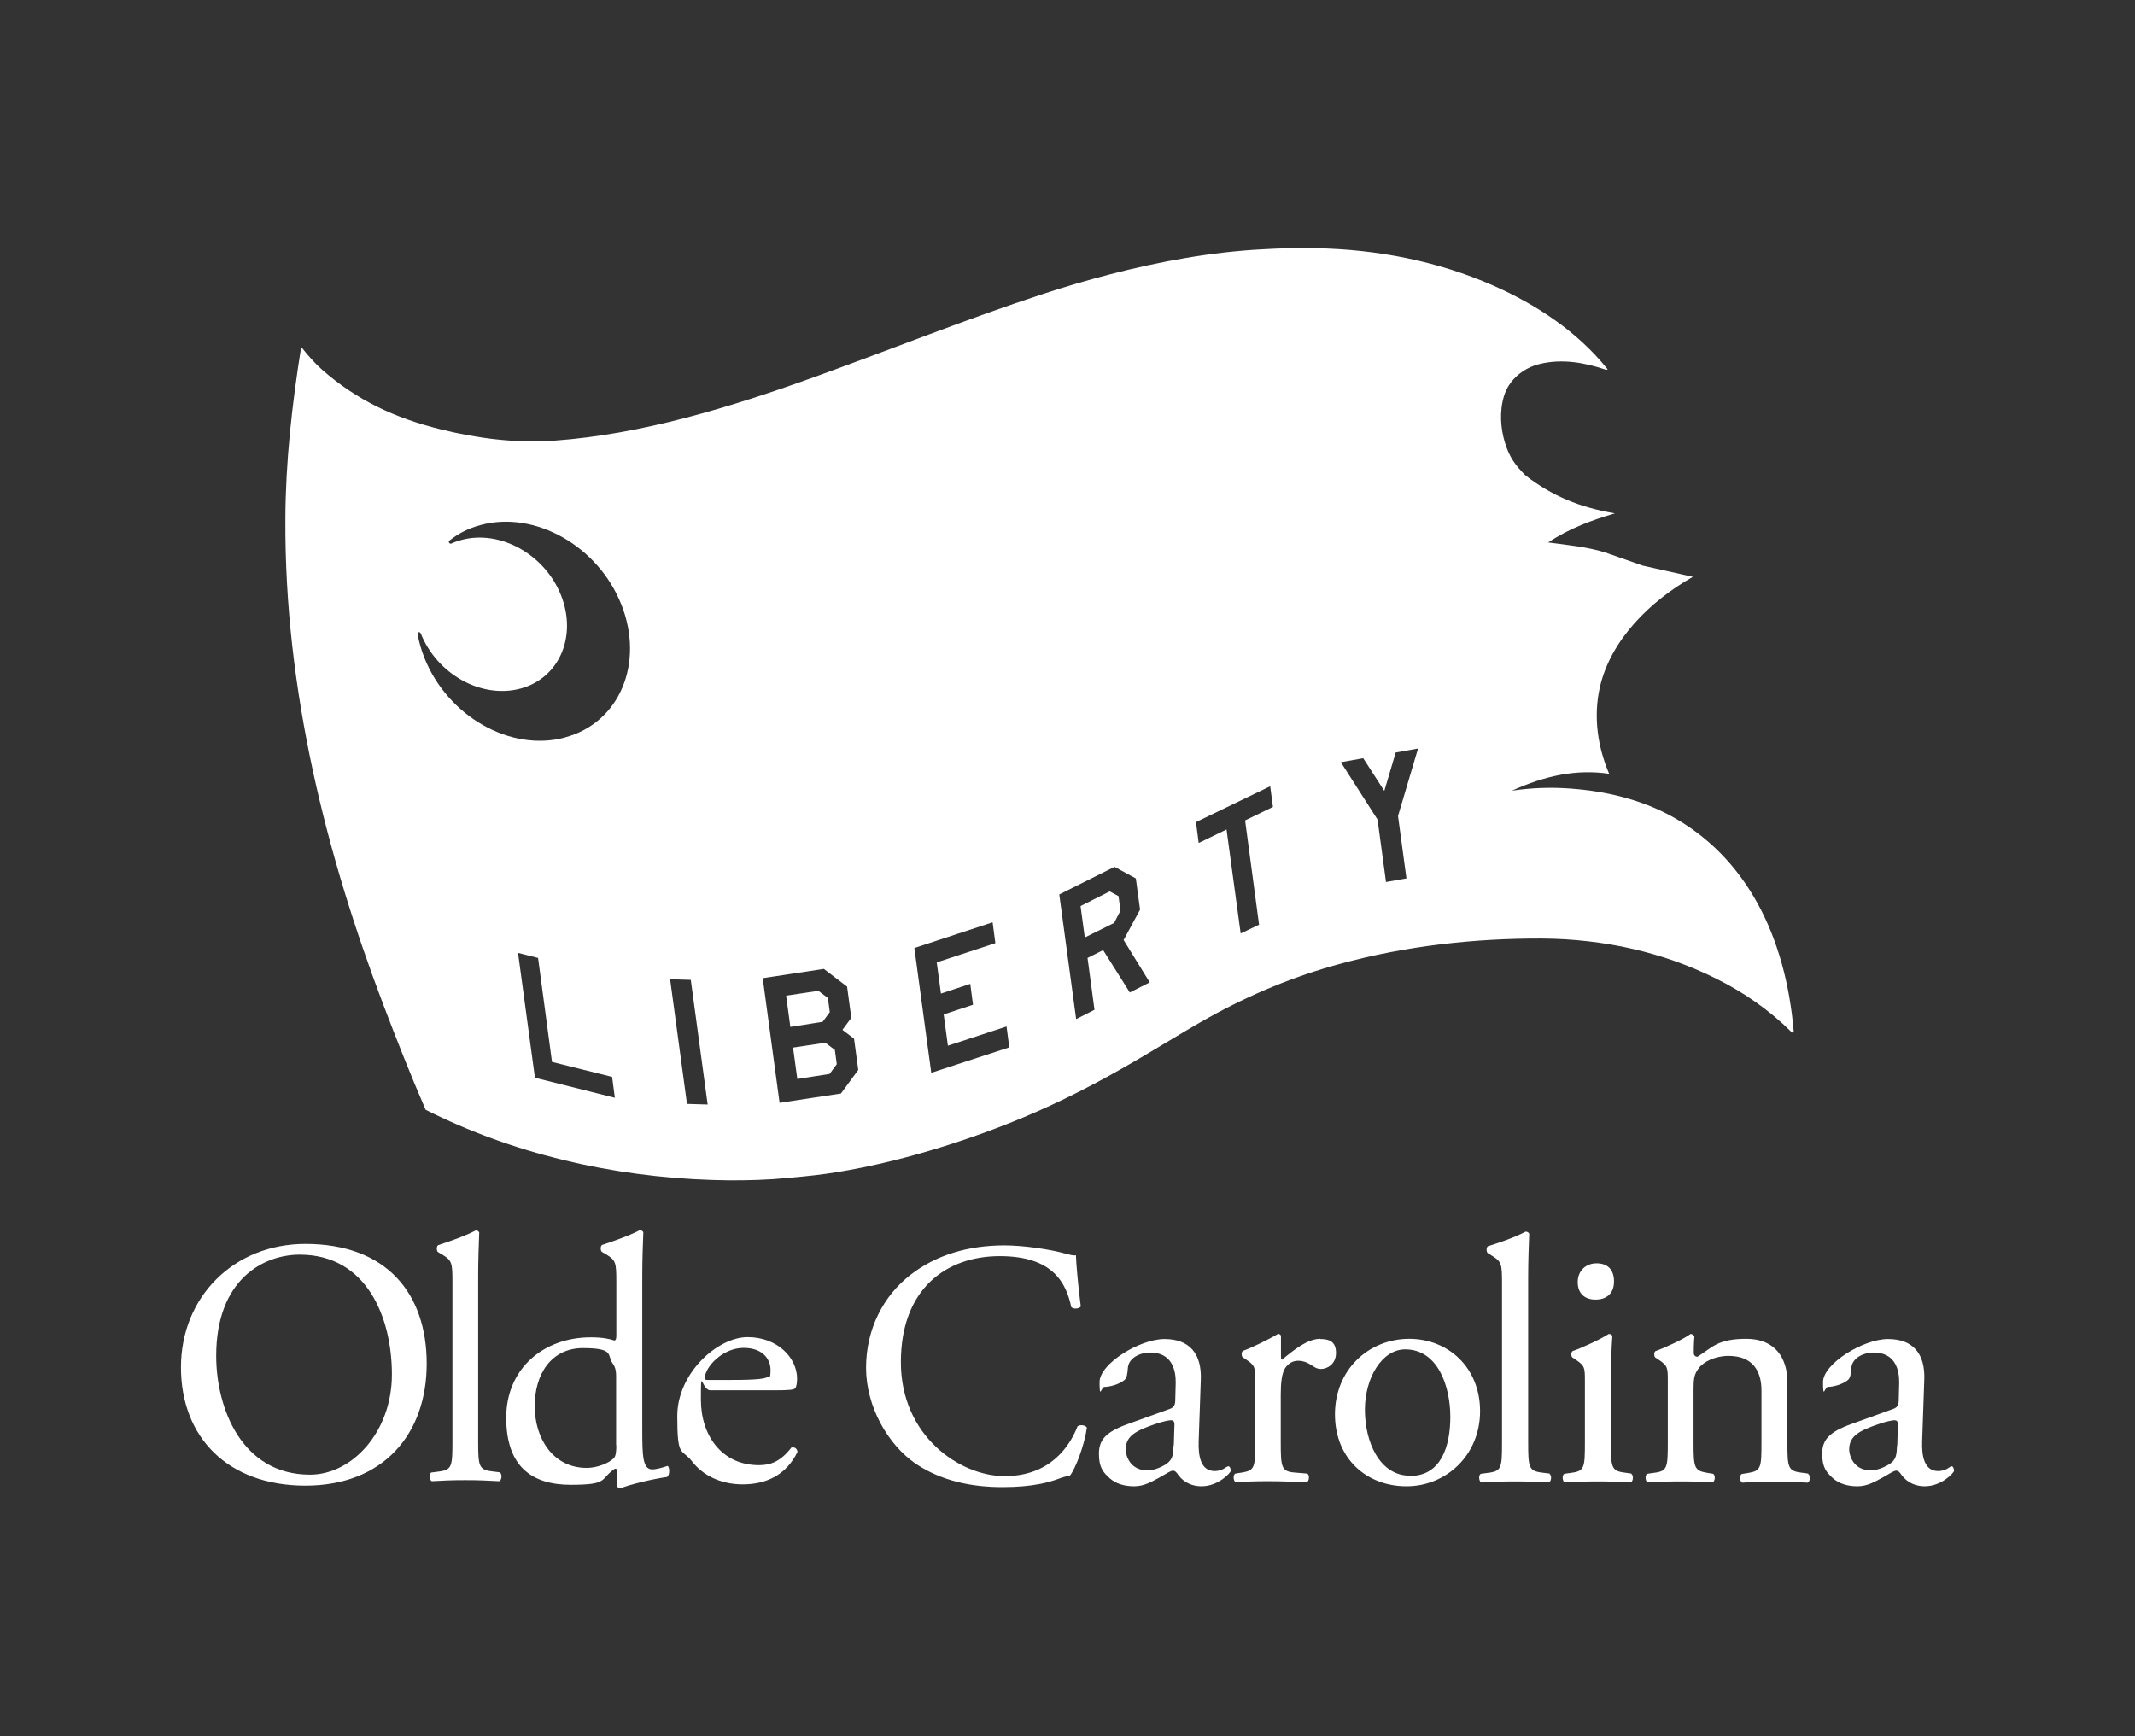 <svg viewBox="0 0 1012.2 823.3" version="1.1" xmlns="http://www.w3.org/2000/svg" id="Layer_1">
  
  <rect x="0" y="0" width="1012.2" height="823.3" fill="#333333" stroke="none"/>
  
  <defs>
    <style>
      .st0 {
        fill: #fff;
      }
    </style>
  </defs>
  <path d="M530.3,424.9l-4.1-2.2-13.9,7,2,14.8,13.9-6.9,3-5.8-.9-6.7ZM530.3,424.9l-4.1-2.2-13.9,7,2,14.8,13.9-6.9,3-5.8-.9-6.7ZM392.5,473.2l-4.5-3.4-15.3,2.3,2,14.8,15.3-2.4,3.4-4.6-.9-6.7ZM395.8,497.9l-4.5-3.4-15.3,2.3,2,14.8,15.3-2.4,3.4-4.6-.9-6.7ZM530.3,424.9l-4.1-2.2-13.9,7,2,14.8,13.9-6.9,3-5.8-.9-6.7ZM530.3,424.9l-4.1-2.2-13.9,7,2,14.8,13.9-6.9,3-5.8-.9-6.7ZM395.8,497.9l-4.5-3.4-15.3,2.3,2,14.8,15.3-2.4,3.4-4.6-.9-6.7ZM392.5,473.2l-4.5-3.4-15.3,2.3,2,14.8,15.3-2.4,3.4-4.6-.9-6.7ZM392.5,473.2l-4.5-3.4-15.3,2.3,2,14.8,15.3-2.4,3.4-4.6-.9-6.7ZM395.8,497.9l-4.5-3.4-15.3,2.3,2,14.8,15.3-2.4,3.4-4.6-.9-6.7ZM530.3,424.9l-4.1-2.2-13.9,7,2,14.8,13.9-6.9,3-5.8-.9-6.7ZM530.3,424.9l-4.1-2.2-13.9,7,2,14.8,13.9-6.9,3-5.8-.9-6.7ZM395.8,497.9l-4.5-3.4-15.3,2.3,2,14.8,15.3-2.4,3.4-4.6-.9-6.7ZM393.4,479.9l-.9-6.7-4.5-3.4-15.3,2.3,2,14.8,15.3-2.4,3.4-4.6ZM850.4,489.1c-3.8-45-22.4-83-58.7-102.5-14-7.5-30.3-11.5-47.1-12.7-9-.7-18.4-.4-27.8,1,15.9-7.2,30.8-10.3,46.1-8-5.1-12-7.8-26.5-4.3-41.5,5.2-22.1,23.7-40.4,44-51.9l-23.7-5.3-18-6.3c-8.5-2.6-17.8-3.5-26.9-4.7,10-6.7,20.8-10.6,31.6-13.8-16.6-2.8-29.7-8.2-42.4-18-4.9-4.9-7.7-8.8-9.8-15.8-1.9-6.5-2.6-14.2-.4-21.7,2.4-8.1,9.5-13.5,16.9-15.3,11-2.7,21.8-.5,31.1,2.6.7.2,1.4.2,1-.3-14.2-17.7-33.6-30.5-54.3-39.6-25.7-11.3-54.4-17.1-84.3-17.6-8.1-.1-16.2,0-24.4.5-24.2,1.2-49.1,5.7-73.6,12.1-10.3,2.7-20.6,5.7-30.9,9.1-35.8,11.7-71.4,26-107.1,38.9-41.2,14.9-83.1,27.6-124.2,30.6-18.7,1.4-37.1-1.1-54.2-5.3-21.9-5.4-39.9-13.9-56.3-28.3-3.6-3.2-6.9-7-9.9-10.8-4.4,27.4-7.4,54.7-7.5,81.4-.5,81.8,19.8,160.3,46.4,230.4,6.4,16.8,13,33.5,20.1,49.9,40.7,20.5,87.5,31.8,136.2,33.3,9.4.3,18.8.2,28.5-.4,8.5-.7,17.1-1.4,25.6-2.6,27.7-4,58.1-12.8,85.5-23.6,18.4-7.2,36.7-16.2,54.4-26.3,13.8-7.8,27.3-16.4,41-24.1,20-11.1,40.7-19.6,61.6-25.3,32.3-8.9,65.1-12.3,96.4-12.2,29.6.2,57.7,6.6,82.4,18.9,13.2,6.5,25.4,15,35.8,25.3.5.5,1.1.7,1,0ZM253.6,510.9l-8-59.1,9.5,2.4,6.6,49.3,28.5,7.1,1.3,9.9-37.9-9.5ZM267.8,349.7c-25.8,6.9-55.5-10-66.6-37.8-1.5-3.8-2.6-7.6-3.2-11.3-.2-1,1.1-1.2,1.5-.2,7.8,19.4,28.8,31,47.2,26.1,18.4-4.9,27-24.7,19.3-44.2-7.7-19.5-28.9-31.2-47.2-26.3-1.7.5-3.3,1-4.8,1.7-.8.4-1.7-.8-.9-1.4,4.2-3.4,9.2-5.9,14.9-7.4,25.7-6.9,55.6,10,66.6,37.8,11,27.8-.9,56-26.6,62.9ZM325.7,523.4l-8-59.1,9.8.3,8,59.1-9.8-.3ZM398.6,518.5l-29,4.4-8-59.1,29-4.4,11,8.4,2,14.8-4.2,5.7,5.5,4.2,2,14.8-8.3,11.3ZM441.5,508.6l-8-59.1,37.1-12.2,1.3,9.9-27.8,9.1,2,14.8,13.9-4.6,1.3,9.9-13.9,4.6,2,14.8,27.8-9.1,1.3,9.9-37.1,12.1ZM535.6,470.5l-12.6-20-7.4,3.7,3.3,24.6-8.7,4.4-8-59.1,26.2-13.1,10.1,5.5,2,14.8-7.8,14.4,12.4,20.1-9.5,4.8ZM597,438.4l-8.8,4.2-6.7-49.3-13.2,6.4-1.3-9.9,35.2-17,1.3,9.8-13.2,6.4,6.6,49.3ZM666.7,416.5l-9.6,1.7-4-29.6-17.4-27.2,10.6-1.9,10,15.5,5.4-18.2,10.6-1.9-9.5,32,4,29.6ZM526.2,422.6l-13.9,7,2,14.8,13.9-6.9,3-5.8-.9-6.7-4.1-2.2ZM391.3,494.4l-15.3,2.3,2,14.8,15.3-2.4,3.4-4.6-.9-6.7-4.5-3.4ZM393.4,479.9l-.9-6.7-4.5-3.4-15.3,2.3,2,14.8,15.3-2.4,3.4-4.6ZM392.5,473.2l-4.5-3.4-15.3,2.3,2,14.8,15.3-2.4,3.4-4.6-.9-6.7ZM395.8,497.9l-4.5-3.4-15.3,2.3,2,14.8,15.3-2.4,3.4-4.6-.9-6.7ZM530.3,424.9l-4.1-2.2-13.9,7,2,14.8,13.9-6.9,3-5.8-.9-6.7ZM530.3,424.9l-4.1-2.2-13.9,7,2,14.8,13.9-6.9,3-5.8-.9-6.7ZM395.8,497.9l-4.5-3.4-15.3,2.3,2,14.8,15.3-2.4,3.4-4.6-.9-6.7ZM392.5,473.2l-4.5-3.4-15.3,2.3,2,14.8,15.3-2.4,3.4-4.6-.9-6.7ZM530.3,424.9l-4.1-2.2-13.9,7,2,14.8,13.9-6.9,3-5.8-.9-6.7ZM530.3,424.9l-4.1-2.2-13.9,7,2,14.8,13.9-6.9,3-5.8-.9-6.7Z" class="st0"></path>
  <g>
    <path d="M144.8,589.8c-34.1,0-59,25.3-59,58.5s22.2,56.1,59,56.1,57.5-24.3,57.5-57.8-19.2-56.8-57.5-56.8ZM147,699.2c-32.6,0-44.5-31.8-44.5-56.3,0-36.3,22.4-48,39.6-48,31.6,0,43.7,29.5,43.7,56.8s-18.9,47.5-38.8,47.5Z" class="st0"></path>
    <path d="M237,698.1l-4-.5c-6-.8-6.3-2.5-6.3-14.4v-78.3c0-7.3.3-15.6.5-20.5-.3-.7-1-1-1.6-1-6,3.1-13.8,5.6-17.9,7-.8.5-.8,2.8,0,3.3l1.7,1c5,3,5.1,4,5.1,13.7v74.9c0,11.9-.2,13.6-6.3,14.4l-3.8.5c-1.2.8-.8,3.6.3,4.1,5-.3,9.9-.5,15.9-.5s10.6.2,16.1.5c1.2-.5,1.5-3.3.3-4.1Z" class="st0"></path>
    <path d="M316.4,695.1c-2.5.8-5.3,1.6-7.1,1.6-4.6,0-4.8-6.1-4.8-19.2v-72.7c0-7.3.3-15.6.5-20.5-.3-.7-1-1-1.7-1-6,3.1-13.8,5.6-17.9,7-.8.5-.8,2.8,0,3.3l1.7,1c5,3,5.1,4,5.1,13.7v25c0,1.3-.2,2.3-1,2.3-1.8-.7-5.5-1.5-11.1-1.5-22.5,0-40.1,14.9-40.1,38.1s12.2,31.8,30.6,31.8,13.6-2.7,20.9-7.6h.7c.3.7.3,2.6.3,5.1v2.8c0,.8.8,1.3,1.8,1.3,4.6-1.8,14.9-4.3,21.9-5.3,1.5-.8,1.3-5,.2-5.3ZM292.2,685.3c0,2.7-.2,5.1-1.2,6.1-2.6,2.6-8.3,4.6-12.8,4.6-16.2,0-24.7-14.2-24.7-29.3s7.8-27.5,22.9-27.5,11.4,3.5,13.9,7c1.2,1.7,1.8,3.1,1.8,6.5v32.6Z" class="st0"></path>
    <path d="M375,686.6c-5.1,6.5-9.8,8.1-15.2,8.1-17.7,0-27.5-14.2-27.5-31s.2-4.5,4.5-4.5h30.6c6.9,0,9.3-.2,9.8-1.2.3-.7.7-2,.7-4.3,0-9.9-9.3-19.7-23.5-19.7s-33.3,17.1-33.3,37.4,2,15.1,7,21.5c4.8,6.3,13.2,10.9,24,10.9s20.5-4.1,26-15.4c-.2-1.5-1.3-2.5-3-2ZM352.5,639.1c9.6,0,12.8,5.8,12.8,10.4s-.5,2.8-1,3.2c-1.3,1-5,1.6-17.2,1.6h-11.8c-1.2,0-1.2-.5-1.2-.8.2-5.5,8.6-14.4,18.4-14.4Z" class="st0"></path>
    <path d="M510.9,676.2c-3.8,9.8-13.2,23.7-34.6,23.7s-49.2-19.2-49.2-54,21.5-50.3,46.9-50.3,31.5,12.9,33.9,24.2c1.2,1,3.6.8,4.5-.3-1.3-10.1-2.2-20.5-2.3-24.3-1.5.2-2.6-.2-4.6-.7-7.8-2.2-20.4-4-29.3-4-17.2,0-32.6,4.6-44.7,14.1-12.6,9.8-20.9,25.5-20.9,43.9s10.3,36.4,23.5,45.5c12.1,8.1,26.3,11.1,41.2,11.1s22.5-2.5,26.2-3.8c1.8-.7,3.8-1.3,5.8-1.7,2.5-3.1,6.8-14.1,8-22.7-.7-1.2-3.1-1.5-4.3-.7Z" class="st0"></path>
    <path d="M582.2,695.3c-.5,0-1.3.7-2.2,1.2-1,.5-2.5,1-4.1,1-6.5,0-7.9-6.8-7.6-14.4l1-28.8c.5-12.4-5.3-19.4-17.2-19.4s-30.8,11.8-30.8,20.4.8,2.3,2.3,2.3c2.5,0,7-1.2,9.4-3.2,1.3-1,1.5-3,1.7-5.6.3-5.1,6-7.5,10.6-7.5,10.3,0,12.2,8.3,12.1,14.4l-.2,7.6c0,2.5-.3,4-2.8,4.8l-19.7,7.1c-10.6,3.8-13.7,7.6-13.7,14.1s2,8.8,5.1,11.6c2.8,2.5,6.8,3.8,11.6,3.8s8.3-2.2,11.9-4.1c3.3-1.8,5.3-3.3,6.5-3.3s2,1.3,2.7,2.3c2.8,3.6,6.8,5.1,10.8,5.1,8.1,0,13.9-6.5,13.9-7.3,0-1.2-.5-2.2-1.2-2.2ZM556.4,685.3c-.2,3.5-.2,5.8-2.2,7.8s-6.8,4.1-10.1,4.1c-8.4,0-10.4-7.1-10.4-9.9,0-6.5,4.8-9,14.6-12.3,3-1,5.8-1.6,6.8-1.6s1.7.3,1.7,2.1l-.3,9.8Z" class="st0"></path>
    <path d="M626,634.8c-6.1,0-12.4,5.1-18.2,9.9-.3-.2-.5-.7-.5-1.5v-9.6c0-.7-.5-1-1.3-1.2-4.1,2.5-12.9,6.8-16.7,8.1-.8.5-.8,2.3-.2,3l1.5,1c4.5,3,4.5,3.8,4.5,10.3v29c0,11.9-.2,13.4-6.3,14.4l-3.2.5c-1.2.8-.8,3.7.3,4.1,4.3-.3,9.3-.5,15.2-.5s10.6.2,18.4.5c1.2-.5,1.5-3.3.3-4.1l-6-.5c-6.3-.5-6.6-2.5-6.6-14.4v-22.5c0-5.6.5-10.4,2.2-12.8,1.3-1.8,3.3-3.3,6-3.3s4.8,1,7.3,2.7c1.1.7,2,1.2,3.6,1.2,2.7,0,7.1-2.1,7.1-7.6s-3.3-6.6-7.5-6.6Z" class="st0"></path>
    <path d="M668.2,634.8c-19.6,0-35.3,14.9-35.3,35.8s14.9,34.1,33.9,34.1,34.9-14.9,34.9-35.6-15.1-34.3-33.6-34.3ZM668.5,699.7c-14.6,0-21.4-16.2-21.4-31.3s8.1-28.6,19.1-28.6c15.7,0,21.4,17.9,21.4,32s-4.5,28-19,28Z" class="st0"></path>
    <path d="M734.8,698.7l-4-.5c-6-.8-6.3-2.5-6.3-14.4v-78.3c0-7.3.3-15.6.5-20.5-.3-.7-1-1-1.7-1-6,3.1-13.7,5.6-17.9,6.9-.8.5-.8,2.8,0,3.3l1.6,1c5,3,5.1,4,5.1,13.8v74.9c0,11.9-.2,13.6-6.3,14.4l-3.8.5c-1.2.8-.8,3.7.3,4.1,5-.3,9.9-.5,15.9-.5s10.6.2,16.1.5c1.2-.5,1.5-3.3.3-4.1Z" class="st0"></path>
    <path d="M773.5,698.7l-3.5-.5c-6-.8-6.3-2.5-6.3-14.4v-29.8c0-6.8.3-14.7.7-20.5-.2-.7-.8-1-1.7-1-3.8,2.5-13.2,6.8-17.1,8.1-.8.5-.8,2.3-.2,3l1.5,1c4.5,3,4.5,3.8,4.5,10.3v29c0,11.9-.2,13.6-6.3,14.4l-3.5.5c-1.2.8-.8,3.7.3,4.1,4.6-.3,9.6-.5,15.6-.5s10.6.2,15.6.5c1.2-.5,1.5-3.3.3-4.1ZM756.9,599c-5,0-8.9,3.5-8.9,8.9s3.3,8.3,8.4,8.3,8.8-2.7,8.8-8.6-3.3-8.6-8.3-8.6Z" class="st0"></path>
    <path d="M857.3,698.7l-3.6-.5c-6-.8-6.3-2.5-6.3-14.4v-28.5c0-11.1-5.6-20.5-19.4-20.5s-16.2,4.1-23.2,8.5c-1.2,0-1.8-.8-1.8-1.8,0-1.5,0-4,.3-7.8-.3-.8-1.2-1.2-1.8-1.2-3.3,2.5-12.8,6.8-16.6,8.1-.8.5-.8,2.3-.2,3l1.5,1c4.5,3,4.5,3.8,4.5,10.3v29c0,11.9-.2,13.6-6.3,14.4l-3.5.5c-1.2.8-.8,3.7.3,4.1,4.6-.3,9.6-.5,15.6-.5s10.6.2,15.1.5c1.2-.5,1.5-3.3.3-4.1l-3-.5c-6-1-6.3-2.5-6.3-14.4v-25.3c0-4.8.3-7.1,2.5-9.9,2.3-3.1,7.8-5.8,14.1-5.8,11.3,0,15.6,7,15.6,16.4v24.7c0,11.9-.2,13.4-6.3,14.4l-3.1.5c-1.2.8-.8,3.7.3,4.1,4.5-.3,9.4-.5,15.4-.5s10.6.2,15.6.5c1.2-.5,1.5-3.3.3-4.1Z" class="st0"></path>
    <path d="M925.2,695.3c-.5,0-1.3.7-2.2,1.2-1,.5-2.5,1-4.1,1-6.5,0-7.9-6.8-7.6-14.4l1-28.8c.5-12.4-5.3-19.4-17.2-19.4s-30.8,11.8-30.8,20.4.8,2.3,2.3,2.3c2.5,0,7-1.2,9.4-3.2,1.3-1,1.5-3,1.7-5.6.3-5.1,6-7.5,10.6-7.5,10.3,0,12.2,8.3,12.1,14.4l-.2,7.6c0,2.5-.3,4-2.8,4.8l-19.7,7.1c-10.6,3.8-13.8,7.6-13.8,14.1s2,8.8,5.1,11.6c2.8,2.5,6.8,3.8,11.6,3.8s8.3-2.2,11.9-4.1c3.3-1.8,5.3-3.3,6.5-3.3s2,1.3,2.7,2.3c2.8,3.6,6.8,5.1,10.8,5.1,8.1,0,13.9-6.5,13.9-7.3,0-1.2-.5-2.2-1.2-2.2ZM899.4,685.3c-.2,3.5-.2,5.8-2.2,7.8-1.7,1.7-6.8,4.1-10.1,4.1-8.4,0-10.4-7.1-10.4-9.9,0-6.5,4.8-9,14.6-12.3,3-1,5.8-1.6,6.8-1.6s1.7.3,1.7,2.1l-.3,9.8Z" class="st0"></path>
  </g>
</svg>